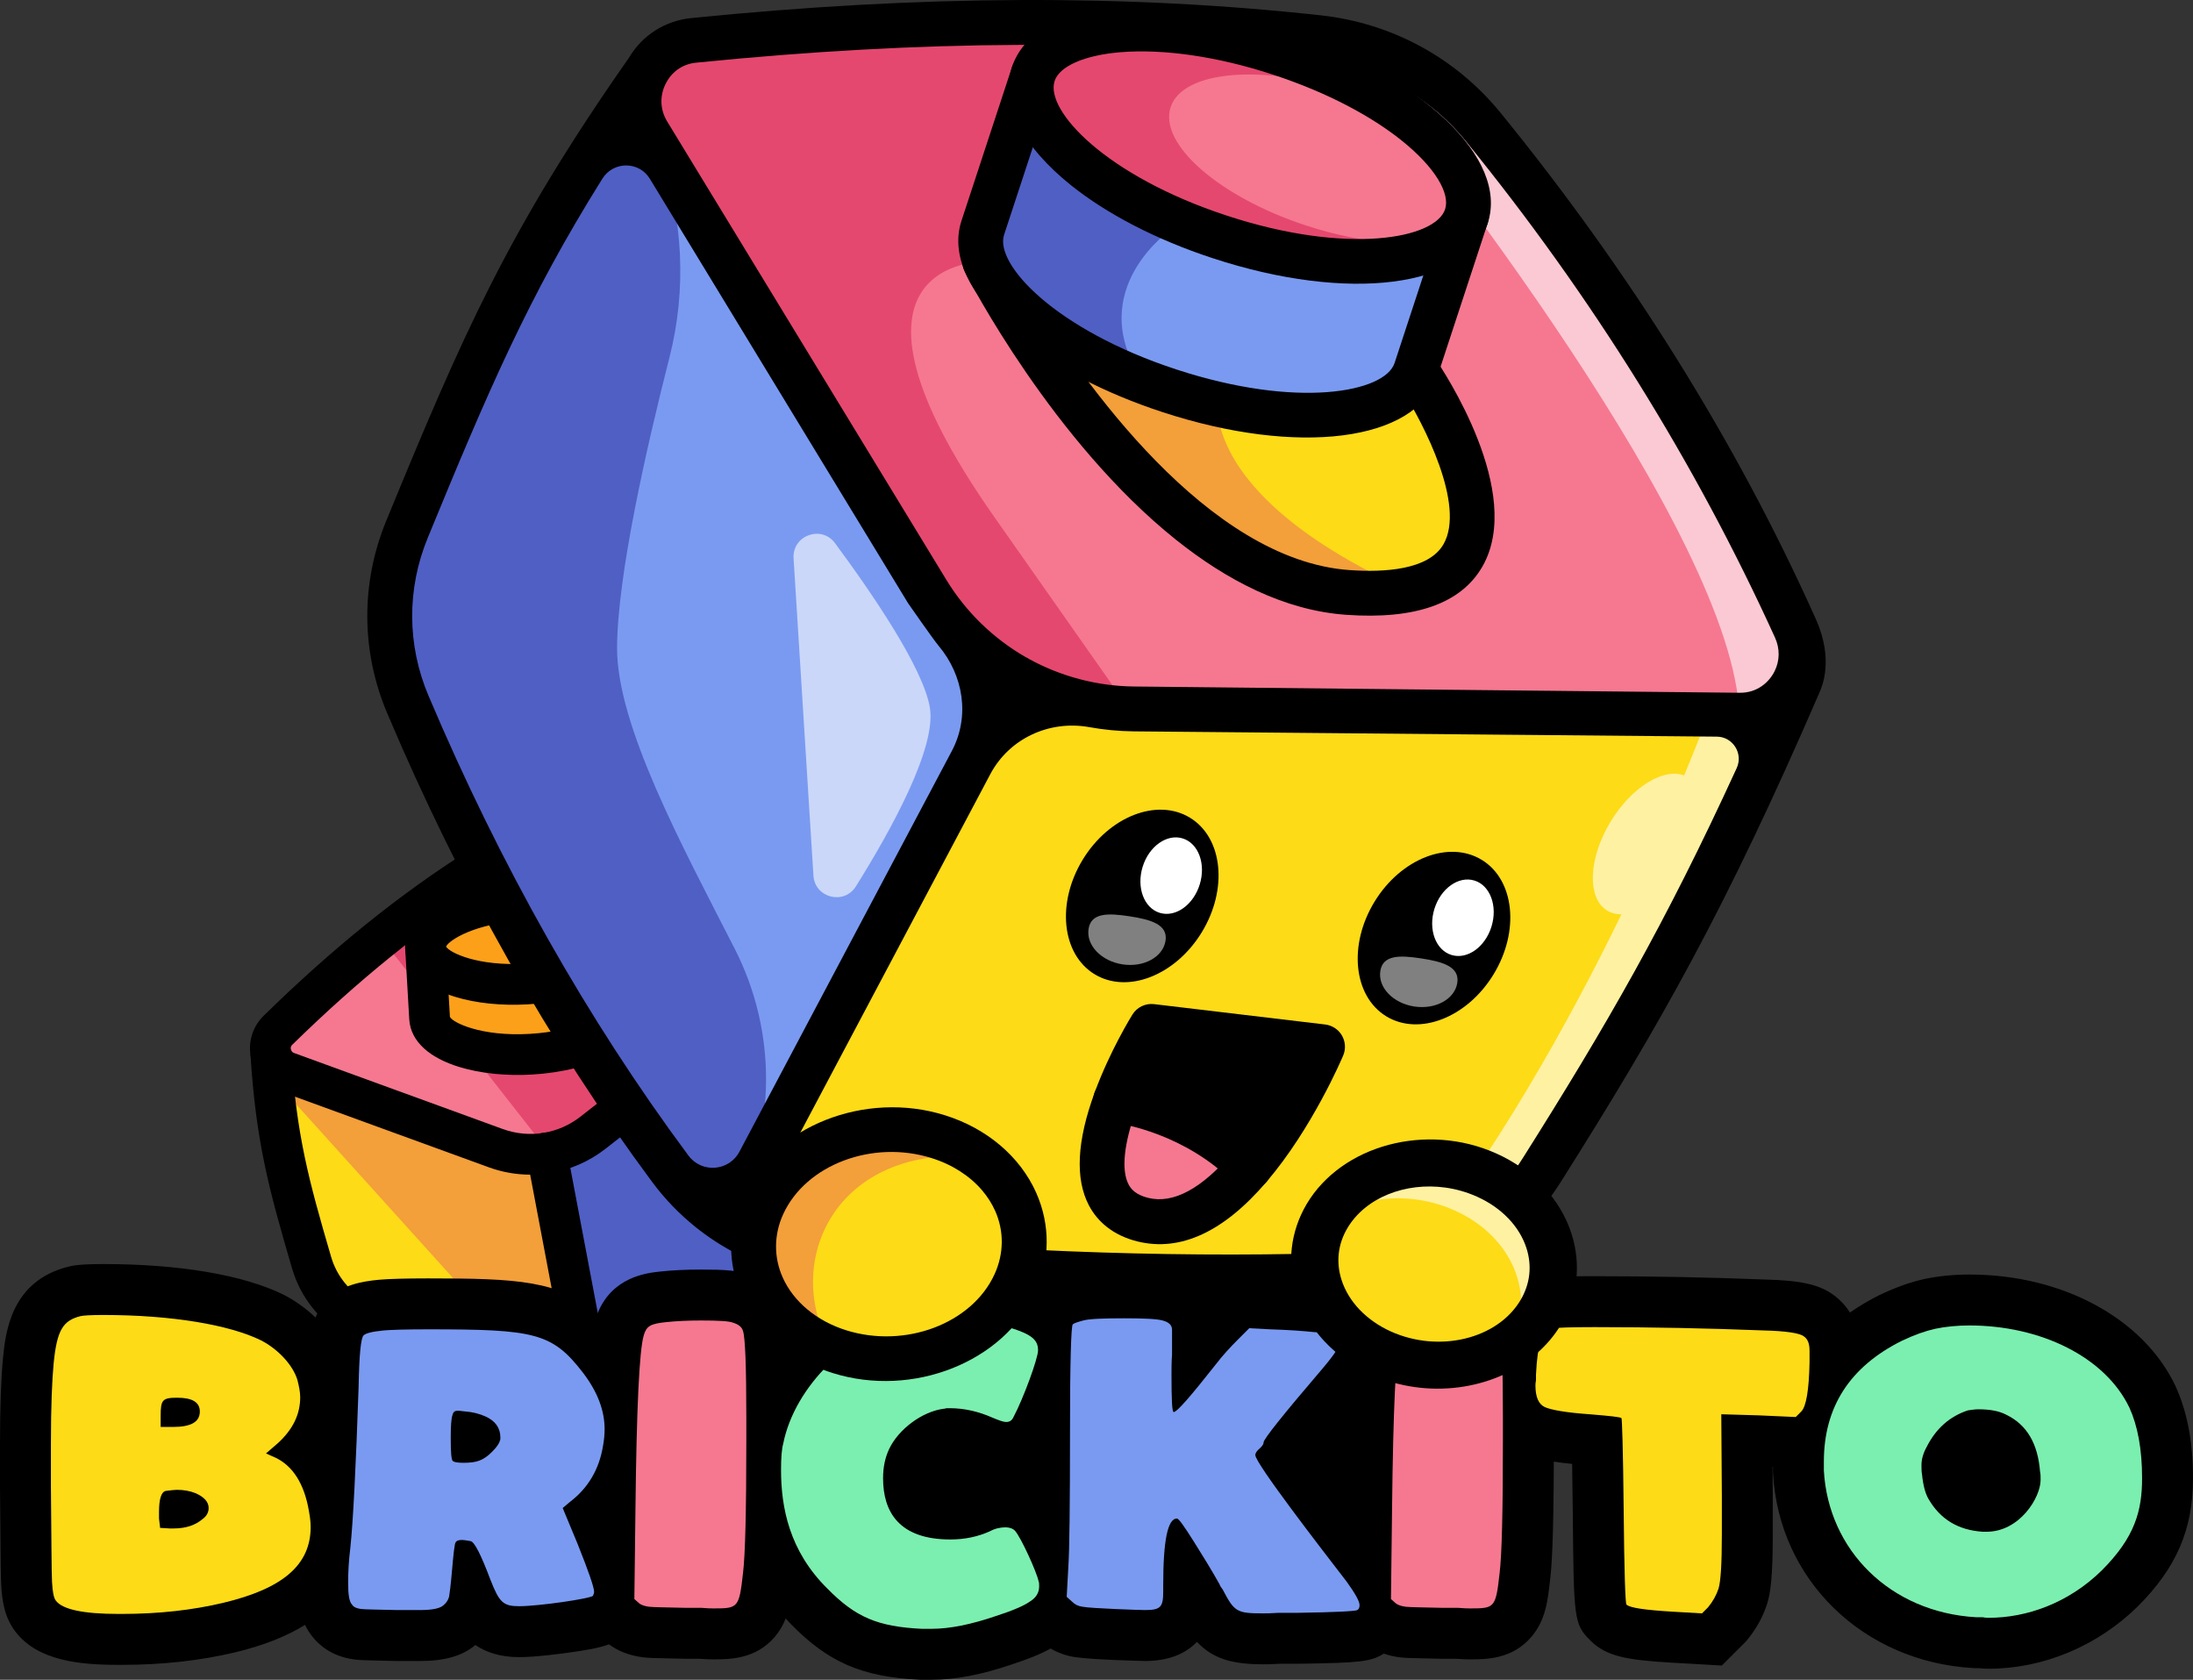 <?xml version="1.0" encoding="UTF-8"?>
<svg id="Vrstva_1" data-name="Vrstva 1" xmlns="http://www.w3.org/2000/svg" width="9856.759" height="7549.166" viewBox="0 0 9856.759 7549.166">
  <rect x="0" y="0" width="9856.759" height="7549.166" fill="#333333" stroke="none"/>
  <defs>
    <style>
      .cls-1 {
        fill: #fddb17;
      }

      .cls-2 {
        fill: #7a9af1;
      }

      .cls-3 {
        fill: #f57890;
      }

      .cls-4 {
        fill: #7befaf;
      }

      .cls-5 {
        opacity: .4;
      }

      .cls-5, .cls-6 {
        fill: #e5486e;
      }

      .cls-7 {
        opacity: .5;
      }

      .cls-7, .cls-8, .cls-9 {
        fill: #fff;
      }

      .cls-8 {
        opacity: .6;
      }

      .cls-10 {
        fill: #fca01a;
      }

      .cls-11 {
        fill: #505fc4;
      }
    </style>
  </defs>
  <g>
    <g>
      <path class="cls-3" d="M2457.654,5181.755c-75.807,12.365-154.473,5.539-228.989-21.58l-938.543-341.869c-41.452-15.129-67.163-50.341-73.321-88.879-5.839-34.373,3.969-71.364,32.218-98.924,281.814-275.931,580.579-524.368,905.173-730.038,102.376-64.733,225.743-86.715,344.032-60.953,367.369,79.695,712.16,201.788,1034.914,365.581,32.814,16.647,53.338,45.79,60.103,77.522,8.904,40.291-3.916,85.025-40.856,113.689l-887.78,694.816c-61.221,47.729-132.593,78.455-206.952,90.636Z"/>
      <path class="cls-6" d="M2468.012,5179.387c70.578-13.265,138.251-42.783,196.595-88.268l887.778-694.817c36.942-28.664,49.762-73.397,40.856-113.688-6.764-31.731-27.289-60.876-60.102-77.521-322.755-163.794-667.544-285.886-1034.916-365.58-118.29-25.764-241.656-3.783-344.032,60.951-152.231,96.457-298.589,202.633-440.374,316.33l754.195,962.594Z"/>
      <g>
        <g>
          <path class="cls-10" d="M2819.406,4523.901c5.998,104.172-188.084,199.784-433.481,213.966-245.397,14.181-449.097-58.797-455.133-162.753l-18.114-315.649,888.577-50.997,18.151,315.433Z"/>
          <path d="M2063.391,4794.927c-126.589-39.102-217.903-110.161-223.99-214.498l-18.138-315.685c-2.886-50.482,35.701-93.768,86.14-96.667l888.596-50.998c50.482-2.886,93.781,35.658,96.667,86.14l18.132,315.402c10.572,183.57-253.398,295.25-519.629,310.652-114.887,6.618-231.512-4.61-327.778-34.346ZM2009.291,4345.608l12.888,224.238c10.552,24.452,137.517,89.448,358.462,76.619,221.116-12.776,339.73-91.74,347.539-119.597l-12.959-221.734-705.93,40.474Z"/>
        </g>
        <g>
          <ellipse class="cls-10" cx="2356.995" cy="4233.991" rx="445.053" ry="188.619" transform="translate(-239.189 142.3) rotate(-3.291)"/>
          <path d="M2044.641,4479.708c-8.499-2.625-16.86-5.395-24.997-8.283-165.691-59.274-195.382-154.901-198.339-206.668-2.984-51.682,15.534-150.102,173.337-227.956,92.615-45.685,215.581-74.977,346.24-82.525,266.277-15.248,541.225,65.329,551.84,248.913h0c10.517,183.6-253.427,295.194-519.633,310.51-119.744,6.896-235.13-5.166-328.448-33.991ZM2004.806,4254.257c16.766,27.963,142.795,89.02,357.756,76.635,214.862-12.369,333.109-87.423,346.646-117.16-16.809-27.976-142.881-89.046-357.799-76.648-214.905,12.356-333.165,87.452-346.603,117.173ZM2710.375,4216.011l.427.132-.427-.132Z"/>
        </g>
      </g>
      <path class="cls-1" d="M2457.654,5181.755l213.244,1127.273c-48.191,4.651-97.667.844-145.531-11.788-311.101-82.007-617.863-205.989-920.644-369.796-99.356-53.821-172.759-145.002-204.387-253.266-106.373-363.914-159.351-564.086-183.536-944.751,6.158,38.538,31.869,73.75,73.321,88.879l938.543,341.869c74.516,27.119,153.182,33.945,228.989,21.58Z"/>
      <path class="cls-5" d="M2670.899,6309.027l-213.243-1127.274c-75.808,12.365-154.474,5.54-228.992-21.579l-938.543-341.87c-41.451-15.128-67.161-50.34-73.322-88.88,2.607,41.029,5.621,79.619,8.929,116.884l1312.63,1453.739c43.811,10.057,88.676,13.212,132.541,8.979Z"/>
      <path class="cls-2" d="M3602.061,4280.863c109.243,401.398,150.077,635.073,191.682,1007.216,15.362,137.455-39.11,273.06-143.971,362.92-245.518,210.762-510.366,406.739-789.7,591.309-57.231,37.76-122.281,60.323-189.174,66.72l-213.244-1127.273c74.359-12.181,145.731-42.907,206.952-90.636l887.78-694.816c36.94-28.664,49.76-73.397,40.856-113.689l8.819-1.751Z"/>
      <path class="cls-11" d="M3602.061,4280.863c109.243,401.398,150.077,635.073,191.682,1007.216,15.362,137.455-39.11,273.06-143.971,362.92-245.518,210.762-510.366,406.739-789.7,591.309-57.231,37.76-122.281,60.323-189.174,66.72l-213.244-1127.273c74.359-12.181,145.731-42.907,206.952-90.636l887.78-694.816c36.94-28.664,49.76-73.397,40.856-113.689l8.819-1.751Z"/>
    </g>
    <g>
      <path d="M2384.693,5279.186c-63.608,0-127.149-11.086-187.292-32.944l-938.607-341.954c-69.911-25.479-120.622-86.941-132.401-160.383-11.019-65.038,10.862-132.222,58.691-178.889,309.368-302.931,610.376-545.651,920.124-741.883,123.573-78.135,270.054-104.061,412.49-73.084,372.059,80.728,727.646,206.334,1056.883,373.422,55.718,28.25,95.144,79.208,108.151,139.821,17.008,77.912-11.376,156.539-74.179,205.306l-887.537,694.635c-72.525,56.501-158.439,94.093-248.576,108.844-29.055,4.738-58.4,7.107-87.746,7.107ZM2399.98,3920.445c-69.084,0-136.983,19.534-196.858,57.395-298.707,189.259-589.859,424.157-890.041,718.058-5.23,5.096-7.219,11.22-6.034,18.193.916,5.677,3.799,14.304,14.416,18.193l938.54,341.909c58.445,21.232,121.673,27.133,182.912,17.209,59.942-9.834,117.158-34.866,165.434-72.503l887.627-694.68c9.476-7.331,8.985-16.852,7.867-21.903-.045-.179-.089-.402-.134-.626-.961-4.515-3.822-10.817-11.957-14.93-315.313-160.025-656.104-280.402-1012.92-357.822-26.216-5.677-52.612-8.493-78.85-8.493Z"/>
      <path d="M2630.855,6402.493c-43.448,0-86.606-5.587-128.87-16.762-313.793-82.695-630.357-209.821-940.82-377.803-121.606-65.843-209.91-175.268-248.71-308.071-105.559-361.219-161.836-568.224-187.024-964.622l91.165-7.465,91.031-9.745c.134,1.296.447,4.291.536,5.587,23.937,377.043,78.202,576.449,180.051,924.929,24.987,85.555,81.845,156.002,160.115,198.378,297.634,161.053,600.587,282.771,900.366,361.8,37.034,9.789,75.163,12.918,113.426,9.163,52.589-5.006,103.57-22.976,147.532-51.986,291.532-192.656,546.835-383.793,780.481-584.361,82.471-70.67,124.556-176.564,112.621-283.308-39.202-350.625-75.811-577.254-189.013-993.32-13.276-48.812,15.511-99.1,64.301-112.375,48.924-13.365,99.077,15.511,112.353,64.278,115.683,425.14,154.84,667.994,194.333,1021.078,18.662,167.088-46.912,332.522-175.402,442.618-239.435,205.575-500.75,401.226-798.786,598.173-68.905,45.46-148.739,73.621-230.919,81.488-16.271,1.564-32.541,2.324-48.768,2.324Z"/>
      <path d="M2670.794,6400.571c-43.113,0-81.532-30.619-89.847-74.515l-213.241-1127.285c-.246-1.386-.559-3.352-.76-4.693-7.152-50.064,27.624-96.418,77.688-103.57,49.885-6.973,96.418,27.624,103.57,77.644l.089.626,212.57,1123.217c9.387,49.706-23.266,97.58-72.95,106.967-5.744,1.117-11.466,1.609-17.12,1.609Z"/>
    </g>
  </g>
  <path d="M9777.372,6227.526c-145.096-303.422-508.326-499.521-925.376-499.521-70.894,0-138.48,6.66-203.384,20.338-63.921,14.215-129.406,37.593-203.787,73.218-46.759,23.372-89.785,49.337-129.864,77.25-20.73-32.659-44.691-56.475-64.759-72.065-65.083-52.165-150.594-72.324-316.117-76.213-252.196-10.013-509.623-15.064-765.127-15.064-189.751,0-213.755,6.034-236.954,11.935l-18.64,4.693-17.567,7.733c-11.75,5.171-22.702,10.753-33.201,16.558-26.613-20.344-57.353-36.654-91.556-48.027-53.059-19.087-115.37-22.663-219.208-22.663-67.229,0-126.992,2.861-183.001,8.761-47.08,5.043-150.764,16.48-226.069,98.002-57.017-39.182-123.103-49.941-221.242-54.196-43.493-4.425-111.973-9.879-202.848-12.695l-193.461-10.192-81.622,81.622c-36.788-48.455-91.098-85.019-157.746-103.257-48.589-13.231-109.693-17.925-233.601-17.925-132.893,0-194.355,4.515-243.882,18.014-36.863,10.099-85.704,23.495-129.993,59.624-28.862-12.102-54.428-20.051-71.469-25.295-129.987-40.23-257.56-59.808-389.917-59.808-55.294,0-109.649,5.051-171.066,15.868l-8.404,1.609c-172.636,37.129-336.844,131.884-467.921,259.008-3.434-23.068-7.373-38.436-11.709-51.869-26.954-87.12-94.719-153.767-187.471-184.61-53.059-19.087-115.415-22.663-219.253-22.663-67.184,0-126.948,2.861-182.956,8.761-60.825,6.515-216.305,23.199-282.698,188.751-170.164-148.691-363.63-157.818-761.266-157.818-98.34,0-178.218,2.146-219.789,5.99-82.426,7.778-167.58,23.87-232.037,88.327-24.202,24.188-41.621,50.352-54.288,81.505-41.825-39.984-90.375-75.205-143.866-102.782-180.453-88.684-468.097-137.497-809.916-137.497-110.409,0-141.117,7.733-157.075,11.801-259.214,64.681-282.548,297.835-293.812,410.702-8.94,92.395-13.455,221.577-13.455,383.927v200.702c.849,81.085,1.386,150.907,1.877,209.463.939,122.522,1.475,190.019,3.442,224.661,3.934,71.699,14.572,146.884,64.591,211.43,100.262,130.836,289.342,148.582,461.347,148.582h17.344c179.604,0,349.91-18.729,506.717-55.83,126.255-30.086,231.235-71.567,315.737-123.726,8.487,17.397,18.447,34.589,31.625,50.821,30.932,40.051,88.282,90.16,186.488,104.061,25.39,3.71,51.852,4.246,109.827,5.453,21.635.447,47.516.983,77.822,1.788l112.733.089c109.559,0,188.365-23.11,244.463-69.821.849-.67,1.699-1.341,2.503-2.056,47.963,32.541,111.392,54.534,196.769,54.534,74.023,0,185.057-14.84,229.4-21.232,67.335-9.703,125.403-18.232,174.522-36.274,41.847,31.125,93.068,50.709,152.815,58.266,24.496,3.04,52.254,3.621,107.548,4.693,23.289.492,51.003,1.028,83.008,1.877l63.295.089c31.603,2.503,53.282,2.503,64.278,2.503,70.581,0,188.678,0,274.815-101.782,22.006-26.004,37.227-53.405,48.561-82.013,8.079,8.588,15.388,17.662,23.853,26.004,167.893,171.156,318.62,236.373,575.823,249.246l5.722.268h50.332c106.475,0,224.706-22.663,357.777-68.078,76.071-24.504,132.845-47.589,177.009-72.148,34.897,19.967,73.297,33.813,114.747,39.16,84.304,11.756,307.49,16.762,309.636,16.762,101.245,0,180.364-29.994,233.378-86.047,70.447,75.006,156.584,100.932,297.12,100.932h.045c14.215,0,39.112,0,77.152-2.458l82.337-.045c276.558-4.017,325.471-9.102,383.08-45.532,22.247,7.504,45.734,13.357,71.115,16.567,24.496,3.04,52.254,3.621,107.548,4.693,23.289.492,51.003,1.028,83.008,1.877l63.34.089c31.603,2.503,53.282,2.503,64.278,2.503,70.581,0,188.678,0,274.815-101.826,63.429-74.962,72.95-160.919,83.633-257.292,6.624-52.916,15.268-165.931,16.508-529.632,23.624,3.783,50.79,7.328,82.413,10.443,1.073,56.724,2.056,127.305,2.816,212.726,4.381,487.318,4.515,506.315,79.655,581.455,71.073,70.849,164.004,87.12,359.163,98.653l231.277,13.276,107.905-107.861,7.241-8.851c39.515-48.276,67.988-99.547,87.075-156.718l1.609-5.096c15.019-48.768,25.032-120.243,25.032-310.351v-177.548l-.849-126.009,1.609.073v22.322l.358,6.347c26.552,478.556,404.846,846.615,899.495,875.133l6.571.402h19.31c18.238,2.19,33.346,2.503,44.298,2.503,244.732,0,488.48-101.647,670.05-280.268,173.793-173.882,247.95-346.066,247.95-575.778,0-162.35-25.345-297.12-79.387-416.021Z"/>
  <g>
    <path class="cls-1" d="M464.353,5909.805c309.875,0,567.674,44.614,708.977,114.035,76.844,39.652,143.764,111.534,163.57,178.454,7.462,29.769,12.424,54.537,12.424,76.844,0,76.844-32.23,143.804-99.15,205.763l-54.537,47.115,27.268,12.384c81.805,32.23,136.342,106.573,161.109,223.108,7.422,37.151,12.384,66.92,12.384,94.189,0,171.032-123.918,277.645-394.141,342.065-136.342,32.23-287.528,49.575-453.639,49.575h-17.345c-156.148,0-250.377-19.806-280.106-59.458-9.923-12.424-14.885-39.692-17.345-84.306-2.501-44.614-2.501-185.917-4.962-423.87v-198.341c0-166.071,4.962-285.067,12.384-361.911,14.885-148.726,42.153-190.879,121.457-210.684,9.923-2.501,44.654-4.962,101.651-4.962ZM794.034,6695.586c-9.923,0-27.268,2.501-49.575,4.962-19.806,4.962-29.729,37.191-29.729,94.229v29.729l4.962,42.153,42.113,2.461h19.846c54.537,0,96.69-14.885,128.879-42.153,17.386-12.384,27.268-29.729,27.268-49.575,0-27.268-19.806-49.575-59.458-66.92-24.808-9.923-52.076-14.885-84.306-14.885ZM796.535,6281.639c-66.961,0-74.383,9.923-74.383,81.805v49.575h54.537c81.805,0,121.457-22.307,121.457-69.421,0-42.153-34.691-61.959-101.611-61.959Z"/>
    <path class="cls-2" d="M1924.259,5974.265c478.447,0,557.751,14.844,696.553,195.8,64.46,84.306,96.69,168.572,96.69,252.878,0,24.767-2.461,49.575-7.422,76.844-17.345,104.112-66.961,188.378-148.726,250.336l-32.23,27.268,66.92,161.15c49.575,123.958,74.343,195.84,74.343,215.646,0,4.962-2.461,9.923-4.921,17.345-7.462,12.424-242.955,47.115-332.182,47.115-71.882,0-89.227-17.345-128.92-118.997-42.113-111.534-71.882-171.032-89.227-173.493-37.191-7.462-59.498-7.462-66.92,4.962-4.962,4.921-9.923,49.575-17.345,136.301-4.962,57.038-9.923,94.229-12.424,109.073-4.962,17.386-14.844,29.769-27.268,39.692-14.844,12.384-49.575,19.806-101.611,19.806h-106.613c-91.728-2.461-143.764-2.461-161.109-4.962-17.345-2.461-32.23-7.422-39.652-19.806-12.424-12.424-17.386-44.614-17.386-96.69,0-47.115,2.501-99.15,9.923-158.649,12.384-116.496,24.808-359.45,37.191-723.822,2.461-141.303,9.923-218.147,22.307-230.531,9.923-9.923,39.652-17.386,91.728-22.307,27.268-2.501,94.189-4.962,198.301-4.962ZM2092.831,6343.598c-22.307-2.461-37.191-4.962-44.614-2.461-7.462,2.461-12.424,7.422-14.885,19.806-4.962,14.885-7.422,47.115-7.422,99.15,0,66.961,2.461,101.651,9.883,106.613,7.462,4.962,22.347,7.422,47.115,7.422,59.498,0,89.227-9.923,128.92-49.575,19.806-19.806,32.23-37.191,34.691-49.575,2.461-2.461,2.461-7.422,2.461-14.885,0-42.113-22.307-74.343-66.92-94.189-27.268-12.384-56.997-19.806-89.227-22.307Z"/>
    <path class="cls-3" d="M3151.174,5934.573c76.844,0,126.419,2.501,143.764,9.923,24.808,7.462,39.652,19.846,44.614,37.191,9.923,29.729,14.885,158.649,14.885,389.179v106.613c0,314.796-4.962,513.097-14.885,592.441-17.345,156.148-22.307,158.649-131.38,158.649-9.923,0-27.268,0-54.537-2.501h-66.92c-91.728-2.461-148.726-2.461-168.572-4.921-19.806-2.501-34.691-7.462-44.614-14.885l-22.307-19.846,4.962-409.025c4.962-448.677,17.345-708.937,37.191-775.857,12.384-42.153,29.729-52.076,99.15-59.498,47.074-4.962,99.15-7.462,158.649-7.462Z"/>
    <path class="cls-4" d="M4216.98,5917.228c111.574,0,218.147,17.345,322.259,49.575,96.69,29.769,126.459,54.537,126.459,101.651,0,37.191-66.961,218.147-109.073,297.451-7.462,17.345-17.386,24.808-34.731,24.808-12.384,0-32.23-7.462-61.959-19.846-61.959-27.268-126.419-42.153-190.879-42.153h-14.885c-7.422,2.501-9.923,2.501-12.384,2.501-96.69,12.384-203.262,91.728-245.415,180.955-17.345,37.191-27.268,79.304-27.268,131.38,0,151.226,71.882,275.144,302.413,275.144,64.46,0,123.958-12.384,178.495-37.191,22.307-12.384,47.115-17.345,69.421-17.345,17.345,0,32.23,4.962,42.113,14.885,27.268,29.729,99.191,188.378,106.613,228.07,2.461,4.962,2.461,12.384,2.461,22.307,0,27.268-12.384,49.575-39.652,66.92-27.268,19.846-79.304,42.153-156.148,66.92-109.073,37.191-205.763,57.038-287.568,57.038h-44.614c-198.301-9.923-297.451-52.076-423.91-180.955-171.032-168.572-208.224-364.412-208.224-532.984,0-52.036,2.501-91.728,9.923-118.997,52.076-257.799,299.952-500.713,565.173-557.751,42.153-7.422,84.306-12.384,131.38-12.384Z"/>
    <path class="cls-2" d="M4868.798,5934.573c27.268-7.422,86.767-9.883,183.456-9.883,86.767,0,146.265,2.461,173.533,9.883,27.268,7.462,42.113,19.846,42.113,42.153v111.534c-2.461,32.23-2.461,61.999-2.461,89.268,0,111.534,2.461,168.572,9.923,168.572,14.844,0,76.844-71.922,188.378-213.185,32.23-42.153,66.92-79.344,101.651-114.035l49.575-49.575,94.189,4.962c81.805,2.461,148.726,7.422,195.84,12.384,61.959,2.461,99.15,7.422,109.073,14.885,7.422,4.962,12.384,12.384,12.384,22.307,0,19.806-27.268,61.959-81.805,126.419-175.994,205.723-265.261,317.297-265.261,332.182,0,7.422-4.921,14.844-14.844,24.767-14.885,12.384-22.307,22.307-22.307,32.23,0,37.191,294.99,418.949,411.486,570.135,37.191,52.076,56.997,86.767,56.997,104.112,0,9.923-2.461,17.345-9.923,22.307-7.422,4.962-96.649,9.923-267.682,12.424h-86.767c-34.731,2.461-57.038,2.461-69.421,2.461-118.997,0-128.92-7.422-180.955-106.613-7.422-9.883-12.384-17.345-14.885-24.767-34.691-61.959-74.343-126.419-116.496-193.339-42.153-66.961-66.92-101.651-74.383-101.651-42.113,0-61.959,99.15-61.959,299.952v27.268c0,69.421-9.923,84.266-81.805,84.266-19.846,0-242.914-7.422-280.106-14.844-19.846-2.501-34.731-9.923-47.115-22.347l-24.767-22.307,7.422-136.342c4.962-74.343,7.422-277.605,7.422-607.326,0-312.336,4.962-473.445,12.424-480.867,4.962-4.962,19.806-9.923,47.074-17.386Z"/>
    <path class="cls-3" d="M6551.813,5934.573c76.844,0,126.419,2.501,143.764,9.923,24.808,7.462,39.652,19.846,44.614,37.191,9.923,29.729,14.885,158.649,14.885,389.179v106.613c0,314.796-4.962,513.097-14.885,592.441-17.345,156.148-22.307,158.649-131.38,158.649-9.923,0-27.268,0-54.537-2.501h-66.92c-91.728-2.461-148.726-2.461-168.572-4.921-19.806-2.501-34.691-7.462-44.614-14.885l-22.307-19.846,4.962-409.025c4.962-448.677,17.345-708.937,37.191-775.857,12.384-42.153,29.729-52.076,99.15-59.498,47.074-4.962,99.15-7.462,158.649-7.462Z"/>
    <path class="cls-1" d="M7168.941,5964.342c252.878,0,505.715,4.962,756.092,14.885,104.112,2.461,166.071,12.384,183.416,27.268,17.345,12.384,24.808,32.19,24.808,64.419v52.076c-2.501,123.918-14.885,198.301-37.191,220.607l-24.808,24.808-166.071-7.462-168.572-4.962,2.501,364.412v175.994c0,131.38-4.962,210.725-14.885,242.955-9.923,29.729-24.808,56.997-47.115,84.266l-27.268,27.268-128.879-7.422c-126.419-7.462-195.84-17.386-210.725-32.23-4.962-4.962-9.923-146.265-12.384-421.409-2.461-275.185-7.422-413.987-9.923-416.448-4.962-4.962-52.036-9.923-143.764-17.386-106.613-7.422-173.533-19.806-200.802-32.19-27.268-12.424-42.113-44.654-42.113-96.69,0-4.962,0-12.384,2.461-24.808v-24.767c7.422-141.303,22.307-180.955,84.266-208.224,9.923-2.501,69.421-4.962,180.955-4.962Z"/>
    <path class="cls-4" d="M8851.996,5956.88c319.798,0,609.827,141.303,718.9,369.373,37.151,81.805,56.997,185.917,56.997,317.297,0,146.265-32.23,265.221-180.955,413.987-151.226,148.726-339.604,213.185-508.176,213.185-4.962,0-14.885,0-27.268-2.501h-29.729c-386.719-22.307-664.364-302.413-684.17-659.362v-39.692c0-245.375,116.496-426.371,349.527-542.866,56.997-27.268,106.573-44.614,151.186-54.537,47.115-9.923,99.15-14.885,153.687-14.885ZM8891.689,6333.675c-14.885,0-29.769,2.501-47.115,4.962-81.805,27.268-143.764,81.805-185.917,166.111-14.885,27.268-22.307,54.537-22.307,79.304,0,17.345,0,29.769,2.461,42.153,4.962,49.575,14.885,86.767,29.769,111.534,52.036,89.227,131.38,138.843,242.914,146.265h17.345c148.766,0,242.955-153.687,242.955-233.032,0-14.844,0-27.268-2.501-37.151-9.923-126.459-59.498-210.725-151.186-255.338-32.23-17.345-74.383-24.808-126.419-24.808Z"/>
  </g>
  <g>
    <g>
      <g>
        <path class="cls-3" d="M4567.212,3044.904c-161.702-91.025-299.848-222.577-399.551-386.16L2912.34,597.809c-55.398-91.081-50.796-196.313-4.281-278.323,40.834-73.67,115.146-128.677,210.026-138.069,948.038-95.559,1886.585-113.666,2809.358-12.107,290.836,32.285,556.793,176.908,741.143,403.966,573.009,704.573,1039.451,1455.094,1401.405,2251.058,36.808,80.915,31.574,166.869-3.528,236.952-43.979,89.462-135.652,154.536-248.598,152.9l-2723.405-28.12c-187.526-2.289-368.556-51.976-527.248-141.163Z"/>
        <path class="cls-6" d="M4469.717,2324.383c-817.072-1163.074-43.553-1149.023-43.553-1149.023l839.841-27.112,117.194-757.753-182.287-276.625c-687.424-30.954-1382.51-3.044-2082.827,67.547-94.882,9.39-169.192,64.396-210.025,138.069-46.517,82.009-51.12,187.241,4.281,278.322l1255.32,2060.935c99.704,163.585,237.849,295.136,399.551,386.162,153.019,85.998,326.876,134.821,507.233,140.284-120.386-171.365-308.774-439.526-604.728-860.806Z"/>
        <path class="cls-8" d="M8066.463,3061.284c35.104-70.082,40.336-156.035,3.527-236.951-361.953-795.963-828.396-1546.484-1401.405-2251.056-161.398-198.788-385.346-334.369-633.777-386.719,380.034,468.689,1757.381,2220.864,1783.056,3027.629,112.948,1.635,204.619-63.438,248.598-152.903Z"/>
        <path class="cls-2" d="M4567.212,3044.904l-1298.134,2448.863c-97.953-63.921-185.572-145.741-256.835-241.782-463.341-624.056-855.175-1320.771-1179.417-2086.632-106.295-251.442-107.258-534.234-3.621-786.242,348.249-847.178,550.245-1304.824,1078.854-2059.626-46.515,82.01-51.117,187.242,4.281,278.323l1255.321,2060.935c99.703,163.583,237.849,295.135,399.551,386.16Z"/>
        <path class="cls-8" d="M3566.801,2509.167c-6.431-102.766,125.027-151.045,186.233-68.244,173.002,234.042,395.837,561.978,426.29,738.043,31.249,180.674-174.51,552.392-332.565,804.85-53.264,85.078-184.455,51.412-190.724-48.768l-89.233-1425.882Z"/>
        <path class="cls-11" d="M3293.575,5450.876c196.507-370.703,199.492-813.717,8.513-1187.298-238.626-466.785-529.377-1003.233-528.531-1351.632.785-322.585,131.875-899.572,235.347-1305.176,77.95-305.559,62.223-627.313-44.26-924.137l-0-0-51.065-83.836c-32.358-53.196-43.735-111.147-38.758-166.55l-14.594-40.681c-491.763,712.731-692.729,1168.59-1029.783,1988.533-103.638,252.009-102.673,534.8,3.62,786.243,324.243,765.859,716.078,1462.576,1179.417,2086.63,63.921,86.147,141.499,160.053,227.392,220.661,16.499-6.881,34.093-14.422,52.704-22.758l0-.001Z"/>
        <path class="cls-1" d="M8085.746,3071.286c-399.378,922.24-674.831,1424.787-1157.712,2189.789-178.368,282.553-485.721,456.268-819.151,467.65-781.236,27.34-1576.645-2.383-2382.182-75.482-164.958-15.081-321.745-70.634-457.623-159.474l1298.134-2448.863c158.691,89.187,339.722,138.874,527.248,141.163l2723.405,28.12c112.946,1.636,204.619-63.438,248.598-152.9l19.283,9.999Z"/>
        <path class="cls-8" d="M6928.035,5261.073c448.236-710.111,717.879-1194.616,1073.675-1998.036l-324.09-50.298-.007-.001c-.001.007-37.589,102.7-108.008,272.032-93.557-34.501-235.921,52.618-329.977,206.712-100.882,165.278-107.93,344.88-15.739,401.152,18.872,11.519,40.529,16.672,63.762,16.652-235.952,484.796-569.81,1085.836-977.323,1591.906,252.861-60.292,476.029-215.687,617.706-440.118Z"/>
      </g>
      <path d="M7013.295,5314.855c454.768-720.499,745.109-1234.017,1164.943-2203.525,10.038-23.186,65.45-145.823-16.489-328.707-360.38-804.359-840.923-1567.047-1414.915-2272.859-201.876-248.678-488.938-405.142-808.348-440.634-872.153-95.974-1798.017-92.055-2830.364,12.002-120.053,11.898-222.558,78.111-282.806,180.866-.091.128-.211.225-.3.355-542.899,775.297-746.822,1245.973-1089.011,2078.396-114.829,279.235-113.439,586.044,3.997,863.899,328.803,776.592,729.608,1485.619,1191.287,2107.346,56.643,76.406,122.44,144.631,196.357,203.723,27.637,22.094,56.446,42.92,86.281,62.423,150.534,98.416,324.645,159.102,503.641,175.495,854.32,77.496,1637.645,102.333,2394.729,75.823,368.689-12.594,705.505-204.967,900.996-514.603ZM3128.186,281.711c1018.272-102.646,1930.298-106.633,2788.147-12.233,192.985,21.433,371.809,95.81,519.721,214.055,56.217,44.941,107.978,96.244,154.346,153.347,563.196,692.519,1030.123,1442.529,1387.85,2229.202,22.167,48.719,21.486,103.398-1.9,150.07-.115.223-.23.446-.346.669-23.317,47.451-76.726,97.749-157.072,96.586l-2723.23-28.108c-165.472-2.026-328.727-45.339-472.794-124.92-1.041-.698-1.877-1.583-2.947-2.249-2.455-1.49-5.084-2.363-7.61-3.618-146.691-83.672-270.584-203.822-358.613-348.186L2998.464,545.449c-33.139-54.486-34.238-120.086-2.572-176.448.133-.216.393-.635.497-.804.059-.098.083-.202.142-.3,27.461-49.187,75.339-80.622,131.656-86.186ZM1925.645,3126.113c-96.303-227.883-97.447-479.555-3.19-708.704,269.188-654.903,451.59-1082.271,785.241-1614.758,49.5-79,164.768-78.818,213.207.838,302.326,497.166,1160.721,1907.682,1160.721,1907.682,0,0,112.277,161.614,137.379,191.512,112.227,133.673,140.942,318.023,59.195,472.234l-954.816,1801.222c-46.738,88.169-169.42,97.513-228.972,17.439l-1.244-1.673c-452.167-608.957-845.005-1303.991-1167.52-2065.791ZM6105.338,5628.013c-748.665,26.184-1523.716,1.598-2369.443-75.14-60.246-5.517-119.785-17.267-177.592-34.792-83.79-25.402-124.103-120.571-83.096-197.93l975.651-1840.554c85.393-161.093,265.659-244.006,445.095-211.667,65.003,11.715,131.068,18.11,197.46,18.917l2623.175,23.776c72.045.653,119.381,75.706,89.345,141.195-321.387,700.736-584.72,1156.001-963.104,1755.428-159.822,253.158-435.477,410.44-737.491,420.767Z"/>
    </g>
    <g>
      <path class="cls-1" d="M4561.566,5769.213c-122.485,266.467-475.212,403.362-788.177,305.571-312.555-98.242-466.602-393.961-344.49-660.767,122.895-266.917,475.622-403.813,788.177-305.571,312.965,97.792,467.012,393.511,344.49,660.767Z"/>
      <path class="cls-5" d="M3736.582,6061.364c-224.142-383.609,13.515-921.631,661.37-862.208-52.038-37.988-112.381-69.307-180.876-90.711-312.554-98.242-665.281,38.653-788.177,305.571-117.156,255.985,20.333,538.079,307.683,647.348Z"/>
      <path d="M3423.007,5963.834c-36.636-42.941-66.877-90.368-89.515-141.241-64.356-144.658-63.005-304.653,3.722-450.496,143.326-311.202,551.553-472.502,910.089-359.791,188.15,58.804,337.546,185.539,409.798,347.718,64.505,144.757,63.101,304.992-3.953,451.21.016.019-.021.051-.005.069-142.732,310.534-550.857,471.876-909.816,359.656-129.273-40.595-240.148-113.156-320.319-207.126ZM4414.446,5349.855c-55.688-65.273-134.522-116.201-227.413-145.239-265.352-83.405-564.342,29.495-666.623,251.567-42.221,92.3-43.233,193.398-2.731,284.469,48.669,109.363,152.866,196.161,285.899,237.979,265.492,82.963,564.47-29.799,666.351-251.432,42.558-92.814,43.619-194.083,3.032-285.178-14.683-32.981-34.431-63.938-58.514-92.166Z"/>
    </g>
    <g>
      <path class="cls-1" d="M6925.987,5896.77c-130.696,220.63-451.814,303.293-717.519,184.426-265.305-119.219-374.392-394.773-243.993-615.74,131.095-220.982,452.213-303.644,717.519-184.426,265.704,118.867,374.791,394.422,243.993,615.74Z"/>
      <path class="cls-8" d="M6681.995,5281.029c-265.308-119.218-586.426-36.557-717.519,184.426-3.299,5.59-5.776,11.35-8.769,17.007,157.899-108.036,385.482-130.993,582.454-42.481,258.952,115.848,368.479,380.381,252.831,598.63,54.794-37.451,101.303-84.961,134.998-141.843,130.795-221.318,21.709-496.873-243.993-615.74Z"/>
      <path d="M6360.296,6234.006c-66.295-9.198-132.157-27.558-195.241-55.752-165.411-74.355-288.587-206.308-338.08-362.099-43.534-136.99-27.202-280.766,45.966-404.762,157.696-265.855,539.957-367.979,852.641-227.34,165.23,73.963,288.518,205.67,338.096,361.42,43.667,137.166,27.255,281.141-46.187,405.412l-.066.096c-125.462,211.796-394.519,319.46-657.129,283.025ZM6496.428,5337.236c-178.758-24.801-358.4,44.02-440.513,182.443-42.508,72.023-51.66,152.342-26.307,232.103,31.2,98.232,112.275,182.946,222.445,232.45,217.022,97.236,478.483,33.74,582.424-141.531h0c42.803-72.453,52.028-152.919,26.606-232.742-31.222-98.077-112.3-182.583-222.498-231.881-46.045-20.694-94.062-34.168-142.157-40.841ZM6925.984,5896.793l.514.071-.514-.071Z"/>
    </g>
    <g>
      <g>
        <path class="cls-3" d="M5014.819,4944.69c15.887,2.022,346.502,42.647,602.008,300.149-135.339,158.859-302.112,280.231-479.818,236.705-239.729-58.948-203.198-317.084-122.19-536.854Z"/>
        <path d="M5944.337,4704.401s-130.696,309.88-327.51,540.438c-255.506-257.502-586.121-298.127-602.008-300.149,65.311-178.578,160.593-331.778,160.593-331.778l768.926,91.489Z"/>
      </g>
      <g>
        <path d="M4973.127,5512.689c-32.327-25.843-58.684-57.499-78.272-94.39-63.455-119.466-54.899-290.55,25.351-508.404,68.103-186.107,165.532-343.604,169.626-350.223,20.651-33.201,58.654-51.46,97.506-46.862l768.907,91.499c31.462,3.793,59.264,22.175,75.221,49.423,15.903,27.394,18.036,60.664,5.742,89.835-5.579,13.244-139.092,327.002-343.726,566.702-192.357,225.762-387.667,316.351-580.442,269.16-54.288-13.346-101.359-35.918-139.913-66.739ZM5229.378,4720.814c-31.891,57.546-81.694,154.009-119.94,258.516-.012.054-.054.146-.065.2-57.933,157.191-70.899,279.45-36.475,344.205,9.982,18.88,30.082,45.596,88.19,59.917,112.527,27.583,240.092-41.117,379.021-204.185,109.525-128.295,198.562-285.067,252.939-391.546l-563.67-67.107Z"/>
        <path d="M4951.383,5023.277c-16.778-13.413-29.382-32.246-34.842-54.694-13.138-54.102,19.699-108.497,73.782-121.65l.665-.162c11.916-2.886,24.266-3.598,36.429-2.065,63.993,8.063,395.507,61.831,660.976,329.121,39.191,39.521,38.933,103.327-.584,142.553-39.536,39.21-103.623,39.263-142.518-.588-219.086-220.255-499.203-265.256-540.576-270.799-19.683-1.938-38.185-9.609-53.33-21.716Z"/>
      </g>
    </g>
    <g>
      <ellipse cx="5134.019" cy="4026.613" rx="411.86" ry="313.371" transform="translate(-977.732 6310.964) rotate(-58.601)"/>
      <ellipse class="cls-9" cx="5264.081" cy="3935.262" rx="175.012" ry="134.302" transform="translate(-49.476 7803.46) rotate(-72.835)"/>
      <path class="cls-7" d="M5045.534,4334.105c-95.56-14.52-163.994-85.738-152.851-159.069,11.143-73.331,87.225-71.779,182.785-57.259,95.56,14.52,174.411,36.51,163.268,109.841-11.143,73.331-97.642,121.007-193.202,106.487Z"/>
    </g>
    <g>
      <ellipse cx="6445.357" cy="4215.946" rx="411.86" ry="313.371" transform="translate(-511.201 7520.962) rotate(-58.601)"/>
      <ellipse class="cls-9" cx="6575.42" cy="4124.596" rx="175.012" ry="134.302" transform="translate(693.949 9189.843) rotate(-72.835)"/>
      <path class="cls-7" d="M6356.873,4523.439c-95.56-14.52-163.994-85.738-152.851-159.069,11.143-73.331,87.225-71.779,182.785-57.259,95.56,14.52,174.411,36.51,163.268,109.841-11.143,73.331-97.642,121.007-193.202,106.487Z"/>
    </g>
    <g>
      <g>
        <path class="cls-1" d="M4426.163,1175.361s729.594,1423.142,1631.654,1487.197c1043.842,74.123,306.084-999.708,306.084-999.708l-1937.739-487.489Z"/>
        <path class="cls-5" d="M6057.819,2662.557c106.626,7.572,194.386,2.998,266.516-11.018-1048.827-479.031-839.535-955.945-839.535-955.945l-754.351-29.915c295.831,418.212,779.622,957.983,1327.37,996.878Z"/>
        <path d="M5284.974,2425.256c-552.518-441.699-926.688-1161.345-948.499-1203.888-18.054-35.225-13.83-77.747,10.799-108.713,24.629-30.966,65.101-44.668,103.482-35.029l1937.748,487.469c23.816,6.029,44.561,20.47,58.49,40.679,42.108,61.29,405.904,608.389,216.043,940.104-95.144,166.223-301.177,239.292-612.352,217.22-277.492-19.717-536.962-154.974-765.711-337.842ZM4631.387,1330.931c234.176,383.907,796.775,1185.892,1433.562,1231.088,156.26,11.101,356.52-.051,423.09-116.188,100.298-174.955-88.861-540.893-186.721-694.794l-1669.931-420.106Z"/>
      </g>
      <g>
        <path class="cls-2" d="M6363.902,1662.85c-74.936,228.2-571.246,269.457-1108.857,93.041-537.61-176.417-912.454-504.397-837.78-732.167l227.193-691.408,1946.374,639.556-226.931,690.978Z"/>
        <path class="cls-11" d="M4417.267,1023.723c-69.071,210.681,246.808,506.858,720.006,689.766-2.561-4.166-4.529-7.901-7.349-12.254-260.829-402.907,136.014-671.446,136.014-671.446l-443.708-639.06-177.771-58.414-227.192,691.408Z"/>
        <path d="M4587.089,1524.224c-215.161-172.006-320.278-365.101-265.603-531.89l227.226-691.495c17.389-52.883,74.334-81.674,127.217-64.284l1946.367,639.553c52.952,17.382,81.62,74.322,64.3,127.197l-226.915,690.988c-95.155,289.734-626.56,357.387-1236.07,157.332-258.796-84.913-477.672-200.413-636.52-327.4ZM4708.746,459.522l-195.733,595.671c-43.404,132.357,229.936,426.605,773.44,604.922,543.799,178.459,938.263,103.556,981.695-28.717l195.484-595.241-1754.885-576.636Z"/>
      </g>
      <g>
        <ellipse class="cls-3" cx="5617.686" cy="652.172" rx="434.177" ry="1024.457" transform="translate(3245.027 5785.807) rotate(-71.817)"/>
        <path class="cls-6" d="M5870.105,1013.413c-390.407-128.236-662.841-366.323-608.492-531.782,54.346-165.461,414.893-195.637,805.302-67.403,90.04,29.575,173.396,65.167,248.327,104.19-146.36-106.877-339.959-205.788-562.065-278.743-537.539-176.561-1033.96-135.011-1108.789,92.804-74.827,227.816,300.271,555.627,837.81,732.188,450.608,148.007,871.299,142.202,1039.989,2.429-152.338,46.037-395.449,30.611-652.082-53.683Z"/>
        <path d="M4814.227,832.879c-215.237-172.067-320.336-365.147-265.6-531.855,49.635-151.066,215.918-245.895,468.233-267.034,222.588-18.63,495.248,20.41,767.776,109.937,609.399,200.155,997.236,569.648,902.116,859.378h0c-95.189,289.738-626.537,357.279-1236.005,157.132-258.808-85.016-477.672-200.57-636.52-327.558ZM6299.184,630.877c-131.21-104.894-325.217-212.609-577.461-295.433-247.432-81.278-491.781-116.996-688.058-100.58-159.295,13.344-271.745,62.782-293.507,129.055-43.466,132.277,229.702,426.386,773.501,605.003,543.688,178.559,938.144,103.744,981.56-28.509,23.293-70.908-44.435-188.339-196.037-309.535Z"/>
      </g>
    </g>
  </g>
</svg>